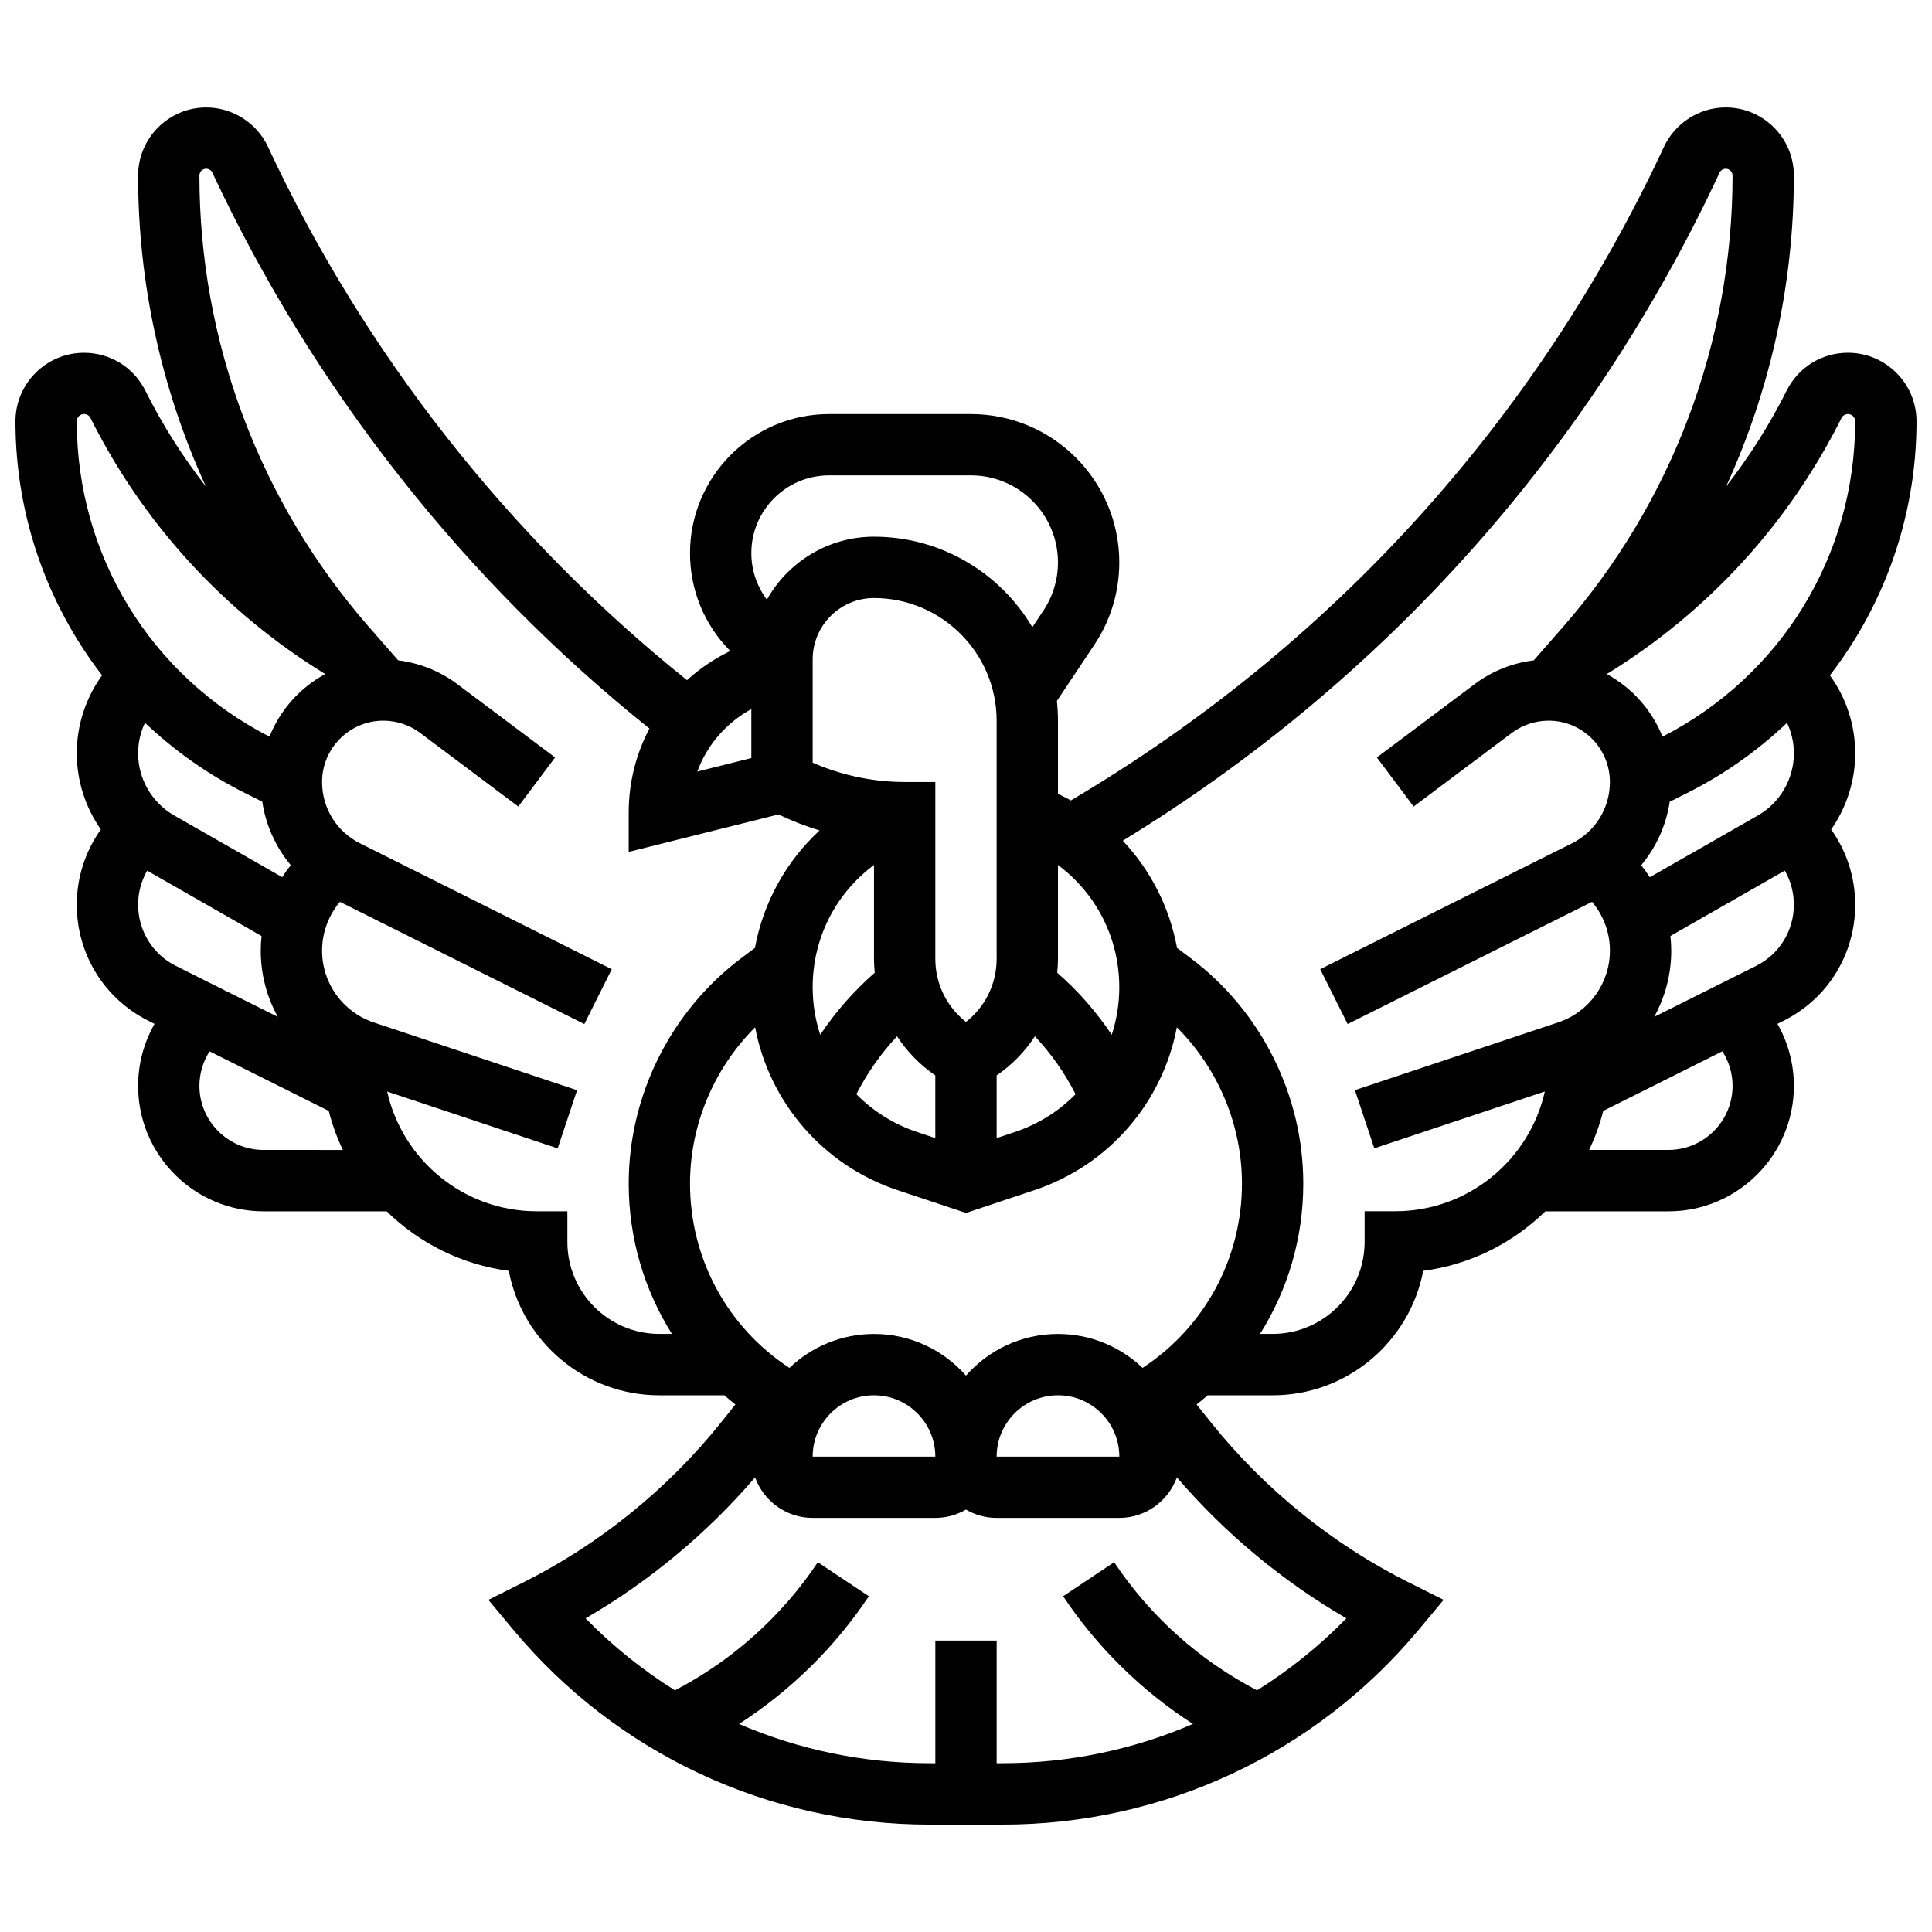 <?xml version="1.0" encoding="UTF-8"?>
<!-- Uploaded to: ICON Repo, www.iconrepo.com, Generator: ICON Repo Mixer Tools -->
<svg width="800px" height="800px" version="1.1" viewBox="144 144 512 512" xmlns="http://www.w3.org/2000/svg">
 <defs>
  <clipPath id="a">
   <path d="m148.09 172h503.81v456h-503.81z"/>
  </clipPath>
 </defs>
 <g clip-path="url(#a)">
  <path d="m628.95 322.97c2.316-3.004 4.484-6.133 6.492-9.379 10.766-17.426 16.457-37.457 16.457-57.941 0-10.02-8.152-18.168-18.168-18.168-6.926 0-13.152 3.848-16.25 10.043-4.519 9.043-9.914 17.531-16.047 25.402 11.742-25.656 17.961-53.73 17.961-82.398 0-9.957-8.098-18.055-18.055-18.055-6.984 0-13.406 4.09-16.359 10.422-33.926 72.695-88.227 132.49-157.2 173.23-0.738-0.41-1.48-0.809-2.238-1.188l-1.172-0.586v-19.355c0-1.77-0.102-3.516-0.285-5.238l9.934-14.902c4.32-6.481 6.602-14.02 6.602-21.809 0.004-21.676-17.633-39.312-39.309-39.312h-37.594c-20.324 0-36.859 16.535-36.859 36.855 0 9.781 3.789 18.977 10.664 25.926l-0.621 0.309c-4.008 2.004-7.641 4.512-10.84 7.422-47.168-37.824-85.48-86.551-111.05-141.35-2.953-6.328-9.375-10.418-16.359-10.418-9.957 0-18.055 8.098-18.055 18.055 0 28.672 6.219 56.742 17.965 82.398-6.137-7.871-11.527-16.359-16.047-25.402-3.098-6.195-9.324-10.043-16.25-10.043-10.02 0-18.172 8.148-18.172 18.168 0 20.48 5.691 40.516 16.461 57.938 2.008 3.246 4.176 6.375 6.492 9.379-4.312 5.961-6.703 13.176-6.703 20.664 0 7.328 2.309 14.344 6.375 20.176-4.102 5.769-6.375 12.719-6.375 19.941 0 13.125 7.293 24.922 19.027 30.789l1.582 0.793c-2.816 4.949-4.356 10.594-4.356 16.441 0 18.328 14.91 33.238 33.234 33.238h32.648c8.598 8.414 19.836 14.137 32.348 15.77 3.59 18.762 20.121 32.984 39.91 32.984h17.215c0.953 0.836 1.934 1.648 2.934 2.438l-3.793 4.742c-14.121 17.652-32.273 32.328-52.492 42.438l-9.176 4.59 6.566 7.883c27.371 32.836 67.586 51.676 110.34 51.676h19.336c42.75 0 82.969-18.836 110.34-51.68l6.566-7.883-9.176-4.59c-20.219-10.109-38.371-24.785-52.492-42.438l-3.793-4.738c1-0.789 1.98-1.602 2.934-2.438h17.211c19.789 0 36.32-14.223 39.91-32.984 12.512-1.633 23.75-7.359 32.348-15.77h32.648c18.324 0 33.234-14.91 33.234-33.238 0-5.848-1.539-11.492-4.359-16.445l1.582-0.793c11.738-5.863 19.031-17.66 19.031-30.785 0-7.223-2.273-14.172-6.375-19.941 4.07-5.832 6.375-12.848 6.375-20.176 0-7.488-2.391-14.703-6.699-20.66zm-50.012 50.32c3.981-4.762 6.606-10.555 7.555-16.824l4.488-2.242c9.797-4.898 18.742-11.207 26.602-18.672 1.176 2.5 1.816 5.254 1.816 8.082 0 6.801-3.668 13.121-9.574 16.492l-28.617 16.352c-0.699-1.102-1.457-2.164-2.269-3.188zm53.074-118.5c0.328-0.656 0.984-1.059 1.715-1.059 1.059 0 1.918 0.863 1.918 1.918 0 35.488-19.547 67.418-51.066 83.582-2.836-7.102-8.098-12.98-14.77-16.594 26.695-16.395 48.164-39.773 62.203-67.848zm-158.88 202.87c0 19.934-9.953 38.121-26.344 48.848-5.836-5.57-13.73-8.996-22.414-8.996-9.703 0-18.418 4.277-24.379 11.039-5.957-6.762-14.676-11.039-24.375-11.039-8.684 0-16.574 3.43-22.41 8.996-16.395-10.727-26.348-28.918-26.348-48.848 0-15.574 6.348-30.535 17.254-41.418 3.777 19.906 17.996 36.578 37.754 43.164l18.129 6.039 18.125-6.039c19.758-6.586 33.98-23.258 37.754-43.164 10.906 10.883 17.254 25.844 17.254 41.418zm-32.496 72.355h-0.012-32.504c0-8.961 7.293-16.25 16.25-16.25 8.965-0.004 16.258 7.289 16.266 16.25zm-48.766 0h-32.504c0-8.961 7.293-16.25 16.25-16.25 8.914 0 16.172 7.219 16.254 16.117 0.004 0.043 0 0.086 0 0.133zm-32.504-124.39c0-12.984 6.094-24.848 16.25-32.391v24.84c0 1.246 0.082 2.477 0.199 3.699-5.523 4.828-10.387 10.363-14.449 16.449-1.301-3.988-2-8.227-2-12.598zm0-81.867v-5.023c0-8.961 7.293-16.25 16.25-16.25 17.922 0 32.504 14.582 32.504 32.504v63.09c0 6.652-3.031 12.754-8.125 16.734-5.094-3.981-8.125-10.082-8.125-16.734v-46.84h-8.125c-8.355 0-16.719-1.77-24.379-5.125zm58.898 94.871c4.289 4.574 7.922 9.746 10.777 15.344-4.383 4.461-9.84 7.938-16.062 10.012l-4.856 1.617v-16.609c4.082-2.793 7.5-6.328 10.141-10.363zm-26.395 10.367v16.609l-4.859-1.621c-6.223-2.074-11.68-5.555-16.062-10.012 2.856-5.598 6.488-10.766 10.777-15.344 2.644 4.035 6.062 7.57 10.145 10.367zm46.754-10.77c-4.062-6.086-8.926-11.621-14.449-16.449 0.117-1.223 0.199-2.453 0.199-3.699v-24.84c10.156 7.543 16.25 19.406 16.25 32.391 0.004 4.367-0.695 8.605-2 12.598zm-74.906-148.25h37.594c12.719 0 23.062 10.344 23.062 23.059 0 4.566-1.34 8.992-3.871 12.793l-2.918 4.375c-8.496-14.336-24.125-23.977-41.965-23.977-12.184 0-22.816 6.738-28.383 16.68-2.66-3.543-4.121-7.82-4.121-12.332 0-11.355 9.242-20.598 20.602-20.598zm-20.602 61.934v12.98l-14.324 3.582c2.566-6.969 7.578-12.867 14.324-16.562zm-178.77-76.27c0-1.055 0.863-1.918 1.922-1.918 0.73 0 1.387 0.406 1.715 1.059 14.039 28.078 35.508 51.453 62.203 67.848-6.668 3.609-11.934 9.488-14.77 16.594-31.523-16.164-51.07-48.09-51.07-83.582zm16.254 87.98c0-2.828 0.641-5.578 1.816-8.082 7.859 7.465 16.805 13.773 26.602 18.672l4.488 2.242c0.945 6.269 3.574 12.062 7.555 16.824-0.816 1.023-1.57 2.086-2.269 3.184l-28.617-16.352c-5.906-3.367-9.574-9.688-9.574-16.488zm0 40.117c0-3.195 0.852-6.289 2.398-9.004l30.32 17.328c-0.133 1.277-0.215 2.566-0.215 3.863 0 6.297 1.617 12.301 4.516 17.551l-26.977-13.484c-6.195-3.098-10.043-9.328-10.043-16.254zm16.25 48.023c0-3.289 0.961-6.445 2.695-9.148l31.574 15.789c0.918 3.598 2.176 7.059 3.742 10.348l-21.027-0.004c-9.363 0-16.984-7.617-16.984-16.984zm97.512 41.363v-8.125h-8.125c-19.348 0-35.566-13.598-39.637-31.734l45.191 15.066 5.141-15.418-53.863-17.953c-8.203-2.738-13.715-10.387-13.715-19.035 0-4.769 1.715-9.348 4.731-12.93l64.77 32.387 7.269-14.535-66.723-33.359c-6.195-3.098-10.047-9.328-10.047-16.254 0-8.961 7.293-16.25 16.25-16.25 3.492 0 6.957 1.156 9.75 3.25l26.004 19.504 9.75-13.004-26.004-19.504c-4.539-3.402-9.961-5.539-15.582-6.234l-7.715-8.82c-28.988-33.129-44.957-75.629-44.957-119.66 0-0.996 0.809-1.805 1.805-1.805 0.699 0 1.34 0.41 1.633 1.039 26.66 57.129 66.621 107.92 115.82 147.32-3.551 6.719-5.492 14.328-5.492 22.285v10.406l39.695-9.926c3.508 1.691 7.156 3.098 10.883 4.238-8.895 8.227-14.91 19.102-17.125 31.133l-3.578 2.684c-18.707 14.035-29.875 36.371-29.875 59.758 0 14.445 4.098 28.168 11.457 39.852h-3.332c-13.441 0-24.379-10.938-24.379-24.379zm206.45 99.75c-7.164 7.348-15.125 13.734-23.684 19.082-15.25-7.938-28.32-19.641-37.863-33.957l-13.523 9.016c9.027 13.539 20.781 25.062 34.402 33.848-15.727 6.789-32.855 10.402-50.473 10.402h-1.543v-32.504h-16.25v32.504h-1.543c-17.617 0-34.75-3.613-50.477-10.398 13.621-8.785 25.375-20.309 34.402-33.848l-13.523-9.016c-9.543 14.312-22.613 26.02-37.863 33.957-8.559-5.352-16.516-11.734-23.68-19.082 16.898-9.805 32.207-22.543 44.914-37.359 2.258 6.25 8.238 10.738 15.262 10.738h32.504c2.961 0 5.731-0.809 8.125-2.199 2.394 1.391 5.164 2.199 8.125 2.199h32.504c7.023 0 13.004-4.488 15.27-10.742 12.707 14.82 28.016 27.559 44.914 37.359zm12.953-107.88h-8.125v8.125c0 13.441-10.938 24.379-24.379 24.379h-3.332c7.359-11.684 11.457-25.406 11.457-39.852 0-23.383-11.168-45.723-29.879-59.754l-3.578-2.684c-1.98-10.75-6.988-20.574-14.379-28.414 69.195-42.309 123.75-103.3 158.16-177.04 0.297-0.633 0.934-1.039 1.633-1.039 0.996 0 1.805 0.809 1.805 1.801 0 44.031-15.969 86.527-44.961 119.66l-7.715 8.82c-5.617 0.691-11.043 2.828-15.582 6.234l-26.004 19.504 9.75 13.004 26.004-19.504c2.797-2.094 6.258-3.25 9.754-3.25 8.961 0 16.25 7.293 16.25 16.25 0 6.926-3.848 13.152-10.043 16.25l-66.723 33.363 7.269 14.535 64.77-32.387c3.012 3.578 4.731 8.156 4.731 12.922 0 8.648-5.512 16.297-13.715 19.027l-53.863 17.957 5.141 15.418 45.191-15.066c-4.07 18.141-20.289 31.738-39.637 31.738zm89.387-33.238c0 9.367-7.617 16.984-16.984 16.984h-21.027c1.566-3.289 2.824-6.75 3.742-10.348l31.574-15.789c1.734 2.703 2.695 5.863 2.695 9.152zm6.207-31.77-26.973 13.488c2.894-5.254 4.512-11.254 4.512-17.555 0-1.297-0.082-2.586-0.219-3.867l30.32-17.328c1.551 2.715 2.398 5.805 2.398 9.004 0.004 6.93-3.844 13.16-10.039 16.258z"/>
 </g>
</svg>